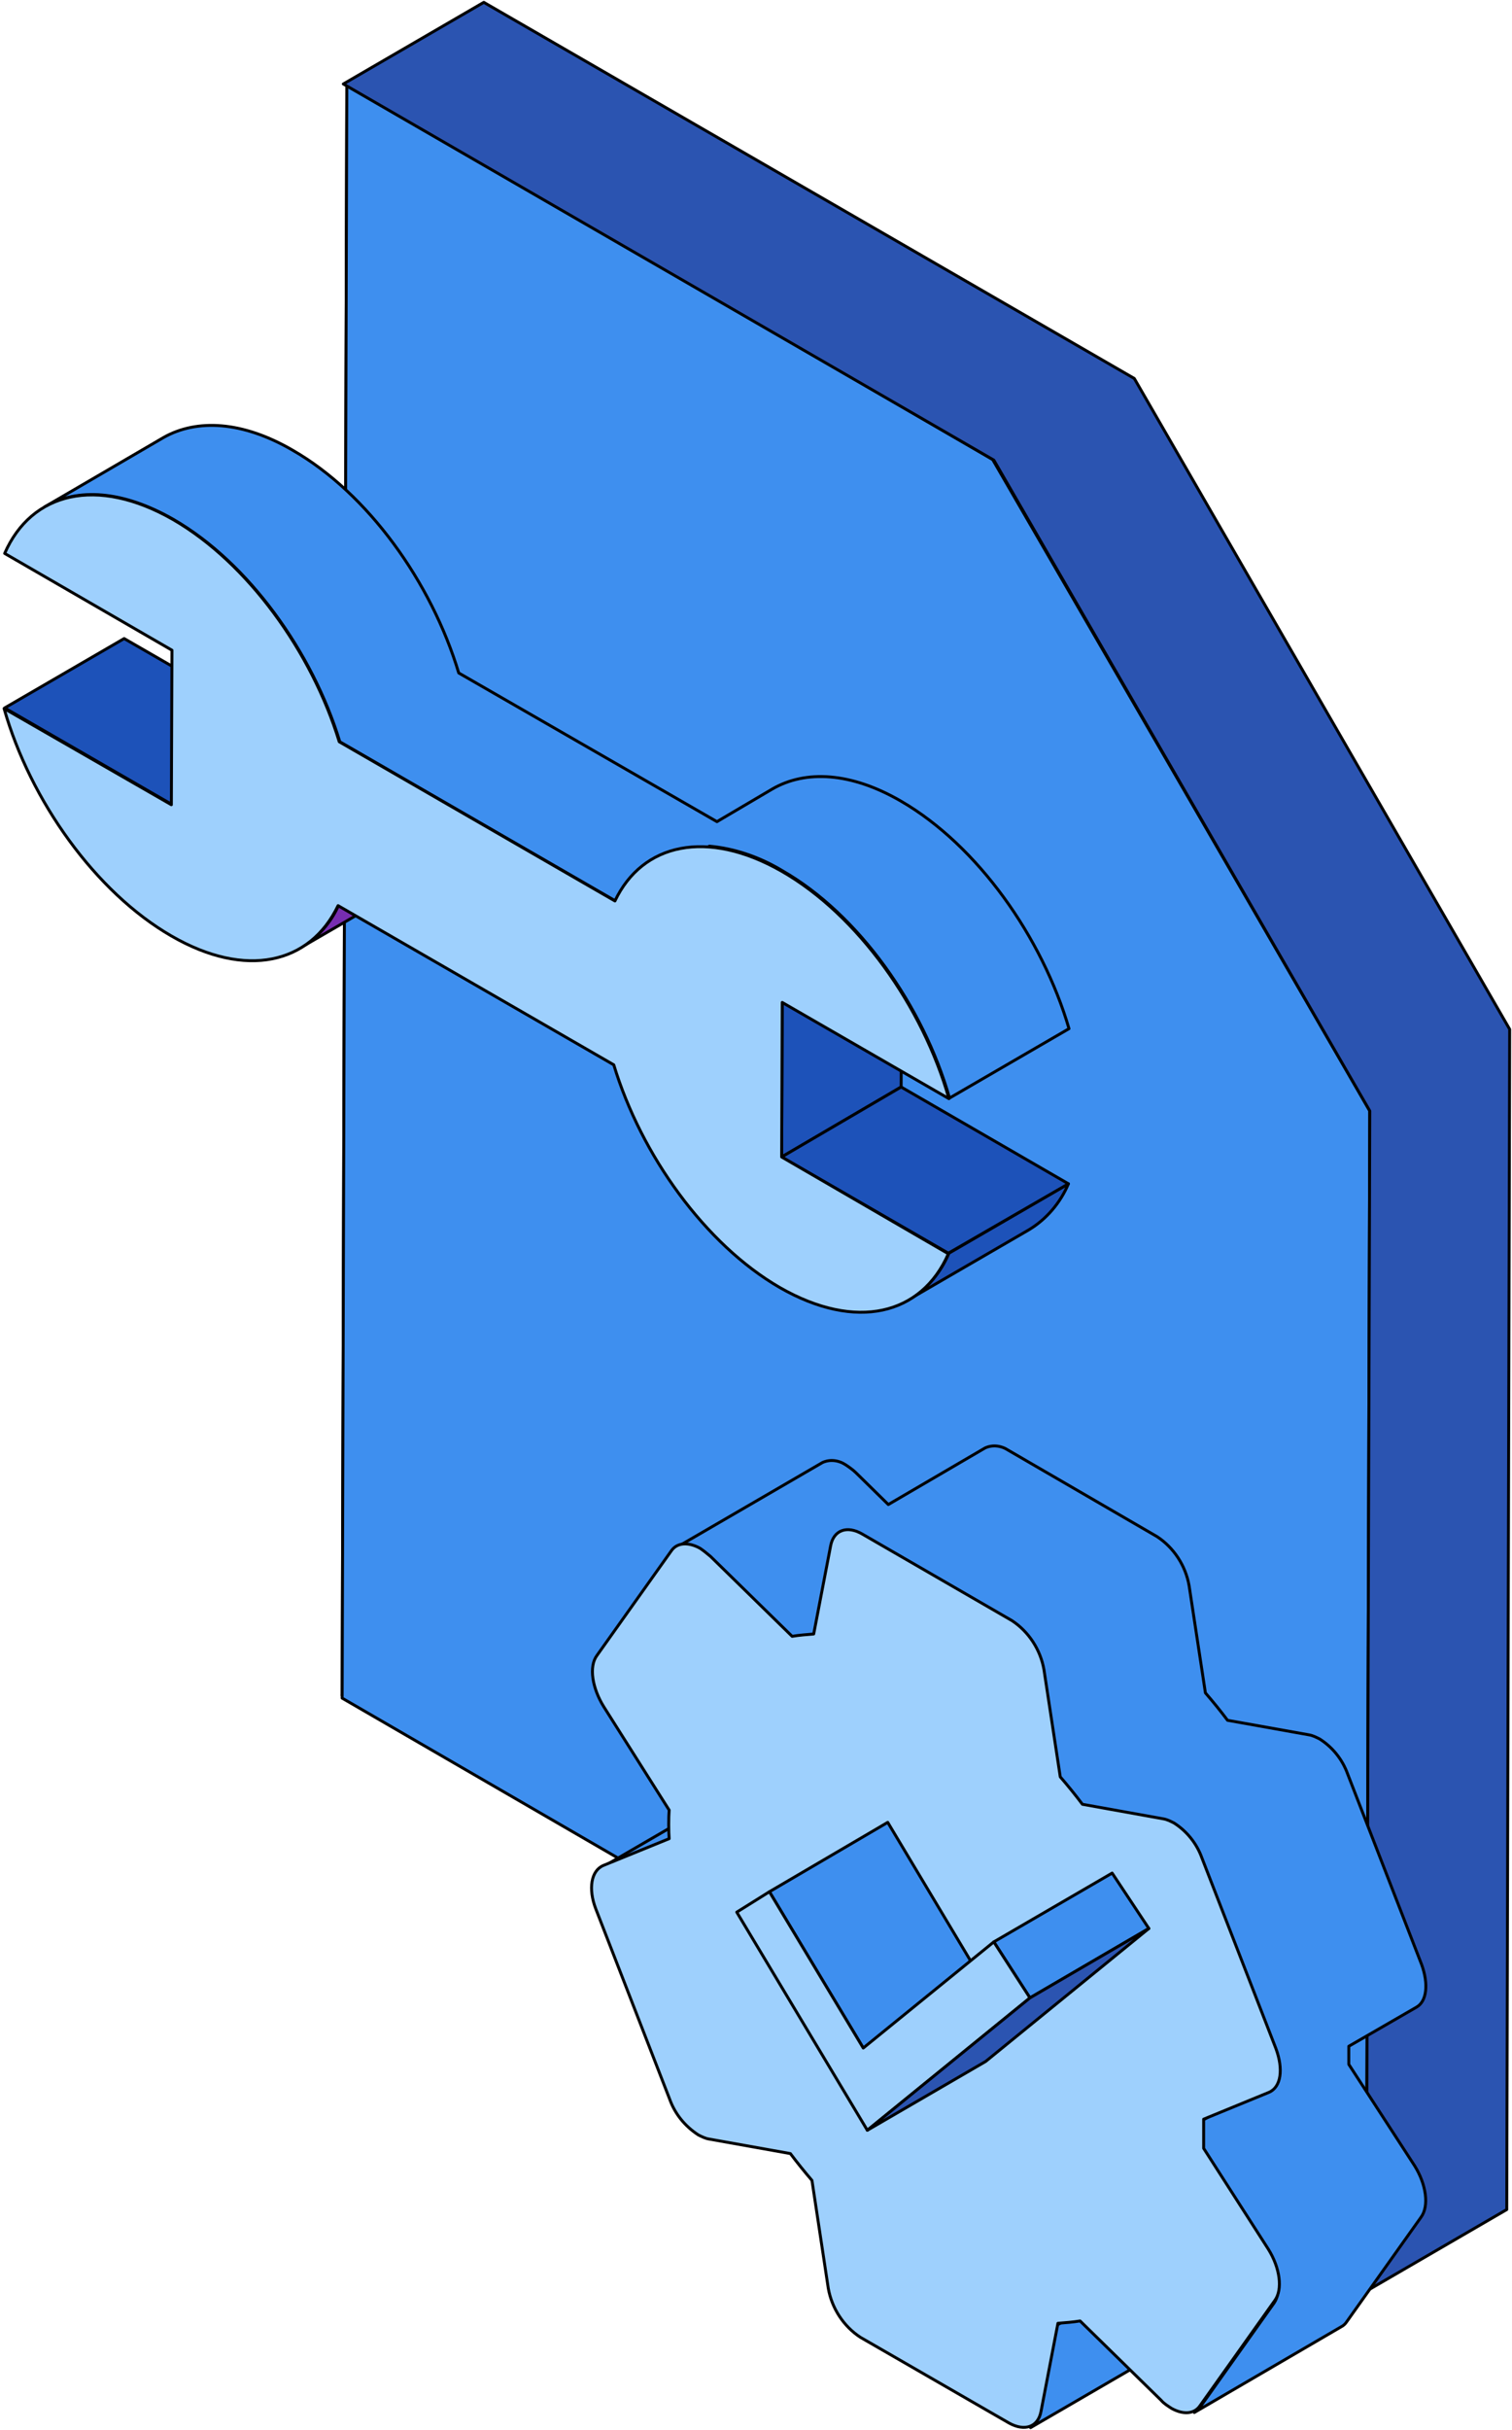 <?xml version="1.0" encoding="utf-8"?>
<!-- Generator: Adobe Illustrator 25.3.1, SVG Export Plug-In . SVG Version: 6.00 Build 0)  -->
<svg version="1.1" id="Layer_1" xmlns="http://www.w3.org/2000/svg" xmlns:xlink="http://www.w3.org/1999/xlink" x="0px" y="0px"
	 viewBox="0 0 259.4 416.7" style="enable-background:new 0 0 259.4 416.7;" xml:space="preserve">
<style type="text/css">
	.st0{fill:#211F20;stroke:#000000;stroke-width:0.5;stroke-linecap:round;stroke-linejoin:round;}
	.st1{fill:#3E8FEF;stroke:#000000;stroke-width:0.5;stroke-linecap:round;stroke-linejoin:round;}
	.st2{fill:#2B54B1;stroke:#000000;stroke-width:0.5;stroke-linecap:round;stroke-linejoin:round;}
	.st3{fill:#9ED0FD;stroke:#000000;stroke-width:0.5;stroke-linecap:round;stroke-linejoin:round;}
	.st4{fill:#1D52B9;stroke:#000000;stroke-width:0.5;stroke-linecap:round;stroke-linejoin:round;}
	.st5{fill:#772DB0;stroke:#000000;stroke-width:0.5;stroke-linecap:round;stroke-linejoin:round;}
</style>
<g>
	<polygon class="st0" points="58.7,290.7 82.8,276.7 257.9,377.8 233.8,391.8 	"/>
	<polygon class="st0" points="59.5,15.5 83.6,1.5 82.8,276.7 58.7,290.7 	"/>
	<polygon class="st1" points="170.3,78.8 235,190.5 234.4,393 58.7,291.2 59.5,14.4 	"/>
	<polygon class="st2" points="194.6,64.9 83,0.4 58.9,14.4 170.5,78.9 235,190.5 234.4,392.9 258.5,378.9 259,176.5 	"/>
</g>
<path class="st1" d="M128.1,305.8l-25.3,14.7l0.3-0.2l11.3-4.6l25.3-14.7l-11.3,4.6L128.1,305.8z"/>
<path class="st1" d="M181.2,398.8l-2.9,15.1c-0.1,1-0.7,1.9-1.5,2.4l25.3-14.7c0.8-0.5,1.4-1.4,1.5-2.4l2.9-15.1L181.2,398.8z"/>
<path class="st1" d="M231.4,354c0-0.1,0-0.7,0-3.1l11.6-6.7c1.8-1,2.1-4,0.9-7.3l-12.7-32.7c-0.9-2.5-2.6-4.6-4.8-6
	c-0.6-0.3-1.2-0.6-1.8-0.7l-14-2.5c-1.2-1.6-2.5-3.2-3.8-4.7l-2.8-18.4c-0.6-3.4-2.6-6.5-5.5-8.4L173,248.7c-1.2-0.8-2.7-1-4-0.4
	l-16.6,9.7l-5.5-5.4c-0.5-0.5-1.2-1-1.8-1.4c-1.2-0.8-2.7-1-4-0.4l-25.3,14.7c1.3-0.6,2.8-0.5,4,0.4c0.7,0.4,1.3,0.9,1.8,1.4
	l14,13.7c1.2-0.2,2.5-0.3,3.7-0.4l19-11.1l14.9,8.6c2.9,1.9,4.9,5,5.5,8.4l2.8,18.4c1.4,1.5,2.6,3.1,3.8,4.7l14,2.5
	c0.6,0.1,1.3,0.4,1.8,0.7c2.2,1.4,3.9,3.5,4.9,6l12.7,32.7c0.6,1.4,0.8,2.9,0.7,4.5l-13.1,7.6c0,4,0,4.8,0,5l11.1,17.5
	c2,3.2,2.5,6.9,1.2,8.8l-12.8,18c-0.2,0.3-0.5,0.6-0.9,0.8l25.2-14.7c0.4-0.2,0.7-0.5,0.9-0.8l12.8-18c1.4-1.9,0.9-5.6-1.1-8.8
	L231.4,354z"/>
<path class="st3" d="M206.5,368.4v-5l11.2-4.6c2.1-0.9,2.5-4,1.2-7.5l-12.7-32.7c-0.9-2.5-2.6-4.6-4.8-6c-0.6-0.3-1.2-0.6-1.8-0.7
	l-13.9-2.5c-1.2-1.6-2.5-3.2-3.8-4.7l-2.8-18.4c-0.6-3.4-2.6-6.5-5.5-8.4L148,263.1c-2.7-1.6-5-0.7-5.5,2l-2.9,15.1
	c-1.2,0.1-2.5,0.2-3.7,0.4l-14-13.7c-0.6-0.5-1.2-1-1.8-1.4c-2-1.1-3.9-1-4.9,0.4l-12.8,18c-1.4,1.9-0.8,5.6,1.2,8.8l11.2,17.7
	c-0.1,1.2-0.1,3.7,0,4.9l-11.3,4.6c-2.1,0.9-2.6,4-1.3,7.4l12.7,32.7c0.9,2.5,2.6,4.6,4.9,6.1c0.6,0.3,1.2,0.6,1.8,0.7l14,2.5
	c1.2,1.6,2.5,3.2,3.7,4.6l2.8,18.5c0.6,3.4,2.6,6.5,5.5,8.4l25.5,14.7c2.7,1.5,5,0.7,5.5-2l2.9-15.1c1.3-0.1,2.6-0.2,3.8-0.4
	l13.9,13.6c0.5,0.6,1.2,1,1.8,1.4c2,1.1,3.9,1,4.9-0.5l12.8-18c1.4-1.9,0.9-5.6-1.1-8.8L206.5,368.4z"/>
<polygon class="st1" points="170.5,333 190.8,321.2 197.1,330.7 176.7,342.6 "/>
<polygon class="st1" points="132,324.4 152.3,312.5 168.4,339.4 148.1,351.2 "/>
<polygon class="st3" points="170.5,333 176.7,342.6 148.8,365.3 126.4,327.9 132,324.4 148.1,351.2 "/>
<polygon class="st2" points="176.7,342.6 197.1,330.7 169.1,353.5 148.8,365.3 "/>
<polygon class="st4" points="0.8,121.4 21.3,109.5 49.9,126 29.4,137.9 "/>
<path class="st4" d="M176.5,210.9L156,222.8c3.1-1.8,5.4-4.6,6.8-7.9l20.5-11.9C181.9,206.3,179.5,209.1,176.5,210.9z"/>
<path class="st5" d="M72.1,150.6l-20.5,11.9c2.9-1.7,5.2-4.3,6.5-7.3l20.5-11.9C77.2,146.3,75,148.9,72.1,150.6z"/>
<polygon class="st4" points="134.2,171.9 154.7,159.9 154.6,186.4 134.1,198.4 "/>
<polygon class="st4" points="134.1,198.4 154.6,186.4 183.3,203 162.7,214.9 "/>
<path class="st1" d="M154.6,137.4c-8.6-5-16.4-5.4-22.1-2.1l-9.5,5.6l-44.3-25.5l0,0C74,99.8,63.1,84.6,50.2,77.2
	c-8.6-5-16.4-5.4-22.1-2.2L7.7,86.9c5.6-3.3,13.4-2.8,22.1,2.2c12.8,7.4,23.8,22.7,28.5,38.1l0,0l47.3,27.3l16.1-9.4
	c4.4,0.4,8.7,1.9,12.5,4.2c13.1,7.5,24.2,23.2,28.7,39l20.5-11.9C178.8,160.7,167.7,145,154.6,137.4z"/>
<path class="st3" d="M134.1,149.4c13.1,7.5,24.2,23.2,28.7,39l-28.6-16.5l-0.1,26.5l28.6,16.6c-4.6,10.5-15.8,13.3-28.9,5.8
	c-12.8-7.4-23.8-22.7-28.5-38.2l-47.3-27.3c-4.8,10-15.8,12.6-28.6,5.2c-13-7.5-24.2-23.2-28.7-39L29.4,138l0.1-26.5L0.8,94.9
	c4.6-10.5,15.8-13.3,28.9-5.8c12.8,7.4,23.8,22.7,28.5,38.1l47.3,27.3C110.2,144.6,121.3,142.1,134.1,149.4z"/>
</svg>
